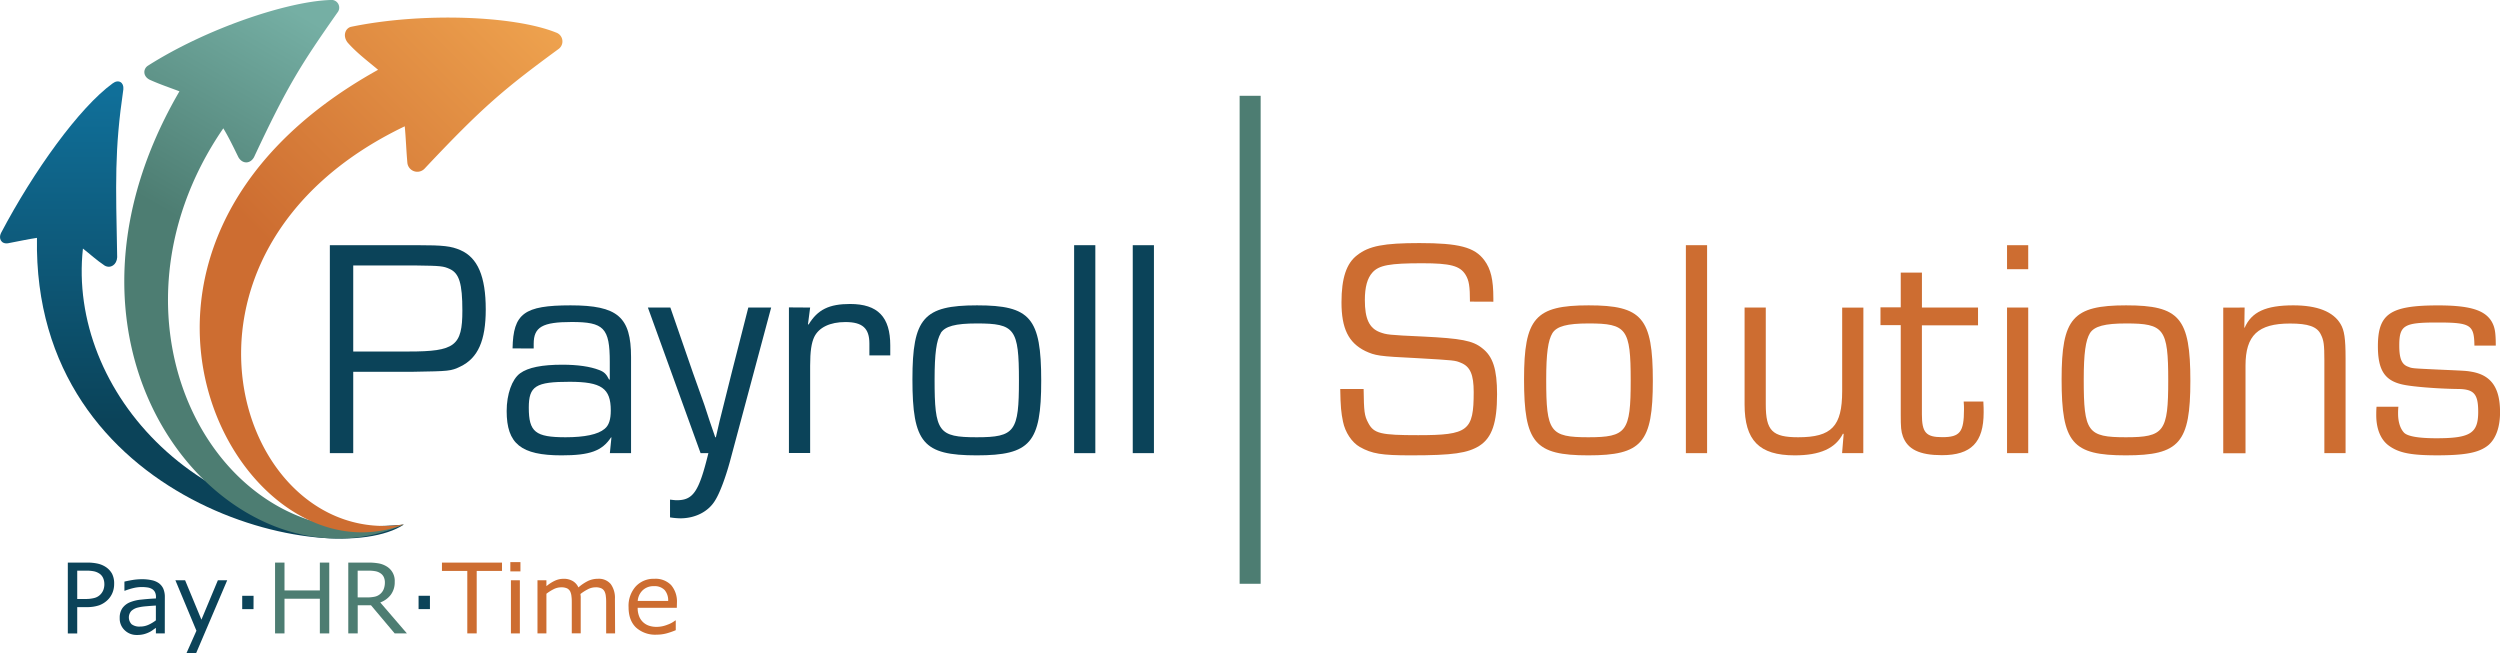 <svg id="ColorText" xmlns="http://www.w3.org/2000/svg" xmlns:xlink="http://www.w3.org/1999/xlink" viewBox="0 0 897.99 234.56"><defs><style>.cls-1{fill:#0b4359;}.cls-2{fill:#cd6d31;}.cls-3{fill:#4d7d72;}.cls-4{fill:url(#linear-gradient);}.cls-5{fill:url(#linear-gradient-2);}.cls-6{fill:url(#linear-gradient-3);}</style><linearGradient id="linear-gradient" x1="72.52" y1="193.4" x2="72.52" y2="11.63" gradientUnits="userSpaceOnUse"><stop offset=".23" stop-color="#0b4359"/><stop offset=".88" stop-color="#106f99"/></linearGradient><linearGradient id="linear-gradient-2" x1="62.49" y1="169.07" x2="169.49" y2="-16.27" gradientUnits="userSpaceOnUse"><stop offset=".37" stop-color="#4d7d72"/><stop offset=".77" stop-color="#75afa4"/></linearGradient><linearGradient id="linear-gradient-3" x1="76.03" y1="158.25" x2="245.38" y2="-11.1" gradientUnits="userSpaceOnUse"><stop offset=".27" stop-color="#cd6d31"/><stop offset=".98" stop-color="#f9b458"/></linearGradient></defs><path class="cls-1" d="M118.48 88.07h31.25c9.63.0 12.32.33 15.68 1.79 6.16 2.69 9.07 9.41 9.07 21.28.0 11.2-2.8 17.47-9.07 20.5-3.47 1.68-4 1.68-16.91 1.9H126.88v29.23h-8.4zm28.34 38.19c16.57.0 19.26-2 19.26-14.67.0-9.75-1.12-13.44-4.59-15-2.24-1-3.14-1.12-12-1.23H126.88v30.91z"/><path class="cls-1" d="M184.11 125.14c.23-12.54 4.15-15.46 20.84-15.46 16.91.0 21.72 4.15 21.72 18.6v34.49h-7.61l.56-5.6-.11-.11c-3.25 4.93-7.62 6.5-17.81 6.5-14.56.0-19.71-4.15-19.71-15.91.0-6.05 1.9-11.42 4.81-13.55S194.75 131 202 131c5.6.0 10.08.68 13.22 1.91 1.79.67 2.58 1.45 3.58 3.47l.23-.11V130c0-12.21-2.13-14.34-13.67-14.34-10.52.0-13.66 1.79-13.66 7.84v1.68zm5.83 21.28c0 8.74 2.35 10.64 13.21 10.64 6.84.0 11.65-1 14-3 1.57-1.24 2.24-3.36 2.24-6.61.0-8-3.36-10.31-14.78-10.31C192.4 137.12 189.94 138.69 189.94 146.42z"/><path class="cls-1" d="M262.18 165.8c-1.57 5.71-3.59 11.2-5.27 13.88-2.35 4-7.05 6.5-12.54 6.5a25.56 25.56.0 01-3.7-.34v-6.38c.9.11 1.91.22 2.35.22 5.94.0 8-2.91 11.43-16.91h-2.8l-18.93-52.3h8.07l8.06 23.29L253 145.41l1.91 5.83 2 5.82h.23l1.34-5.82 1.46-5.83 2.91-11.65 5.94-23.29H277z"/><path class="cls-1" d="M291 110.47l-.78 6 .22.11c3.25-5.38 7.39-7.39 14.9-7.39 10 0 14.44 4.7 14.44 14.89v3.59h-7.5v-4.26c0-5.49-2.46-7.73-8.62-7.73-5.49.0-9.52 1.91-11.2 5.38-1 2.13-1.46 5.15-1.46 10.3v31.36h-7.62v-52.3z"/><path class="cls-1" d="M374 136.79c0 22.29-3.92 26.77-23.18 26.77s-23.08-4.48-23.08-27.33c0-21.95 4-26.55 23.19-26.55S374 114.16 374 136.79zm-36.06-17.14c-1.57 2.58-2.24 7.28-2.24 16.69.0 18.82 1.34 20.72 15.12 20.72S366 155 366 136.68c0-18.6-1.46-20.5-15.12-20.5C343.15 116.18 339.45 117.19 337.89 119.65z"/><path class="cls-1" d="M393.44 162.77h-7.62V88.07h7.62z"/><path class="cls-1" d="M414.49 162.77h-7.61V88.07h7.61z"/><path class="cls-2" d="M528 108.34c0-5.49-.34-7.62-1.57-9.63-2-3.25-5.49-4.15-15.57-4.15-11.65.0-15.57.68-17.92 3.36-1.79 2-2.69 5.16-2.69 9.86.0 6.72 1.57 10.08 5.38 11.54 2.46.89 3 1 15.45 1.56 13.78.68 17.92 1.46 21.28 4.15 3.92 3 5.38 7.61 5.38 16.57.0 10.2-1.79 15.57-6.27 18.48-4.26 2.69-9.52 3.48-24.75 3.48-10.42.0-13.89-.56-18.26-3-2.91-1.68-5.26-5.26-6.05-9.07-.67-3.25-.89-5.38-1-11.76h8.4c.12 8.06.23 9.52 1.68 12.21 2 3.81 4.48 4.37 17.92 4.37 18 0 19.94-1.57 19.94-15.46.0-6.27-1.23-9.18-4.59-10.53-2.13-.89-2.13-.89-15.79-1.68-13.89-.67-14.9-.89-18.6-2.57-6-3-8.51-8.07-8.51-17.48.0-8.73 1.79-14 5.6-16.91 4.26-3.36 9.63-4.37 22.4-4.37 14.11.0 19.83 1.46 23.3 6.16 2.35 3.14 3.25 7 3.25 13.67v1.23z"/><path class="cls-2" d="M593.69 136.79c0 22.29-3.92 26.77-23.18 26.77s-23.08-4.48-23.08-27.33c0-21.95 4-26.55 23.19-26.55S593.69 114.16 593.69 136.79zm-36.06-17.14c-1.57 2.58-2.24 7.28-2.24 16.69.0 18.82 1.34 20.72 15.12 20.72s15.23-2 15.23-20.38c0-18.6-1.46-20.5-15.12-20.5C562.89 116.18 559.19 117.19 557.63 119.65z"/><path class="cls-2" d="M613.18 162.77h-7.62V88.07h7.62z"/><path class="cls-2" d="M669.29 162.77h-7.62l.56-6.83-.22-.22c-2.69 5.37-8.29 7.84-17.36 7.84-12.77.0-18-5.38-18-18.26V110.47h7.61V145.3c0 9.41 2.35 11.76 11.65 11.76 12 0 15.79-3.92 15.79-16.58v-30h7.62z"/><path class="cls-2" d="M710.5 116.85H690.34v32c0 6.5 1.46 8.18 7.28 8.18 6.39.0 7.84-1.79 7.84-10 0-.78.0-1.45-.11-2.8h7.06c.11 1.57.11 3.14.11 3.92.0 10.75-4.48 15.35-15 15.35-8.06.0-12.32-2.13-14-6.72-.67-1.91-.78-3.25-.78-8v-32h-7.28v-6.38h7.28V97.92h7.61v12.55H710.5z"/><path class="cls-2" d="M728.53 96.69h-7.61V88.07h7.61zm0 66.08h-7.61v-52.3h7.61z"/><path class="cls-2" d="M786.77 136.79c0 22.29-3.92 26.77-23.18 26.77s-23.07-4.48-23.07-27.33c0-21.95 4-26.55 23.18-26.55S786.77 114.16 786.77 136.79zm-36.06-17.14c-1.57 2.58-2.24 7.28-2.24 16.69.0 18.82 1.34 20.72 15.12 20.72s15.23-2 15.23-20.38c0-18.6-1.46-20.5-15.12-20.5C756 116.18 752.28 117.19 750.71 119.65z"/><path class="cls-2" d="M806.26 110.47l-.11 7.17.11.11c2.46-5.71 7.62-8.07 17.47-8.07 8.63.0 14.34 2.24 17 6.72 1.34 2.24 1.79 5.16 1.79 12.32v34.05h-7.62V129.4c0-5.6-.22-7.17-1.23-9.19-1.34-2.91-4.59-4-11.09-4-11.53.0-16 4.26-16 15.12v31.47h-8v-52.3z"/><path class="cls-2" d="M888.8 124.13c-.11-7.5-1.34-8.29-13.44-8.29-11.87.0-13.55 1-13.55 8.29.0 4.71.9 6.83 3.25 7.62 1.34.56 1.34.56 10.75 1 10 .44 10 .44 12 .78 7 1.23 10.2 5.71 10.2 14.56.0 5.26-1.46 9.41-4.15 11.76-3.24 2.69-8.06 3.7-18.48 3.7-9.52.0-13.89-.9-17.47-3.59-2.8-2.13-4.37-5.93-4.37-10.86.0-.67.0-1.91.11-3h7.84a23.29 23.29.0 00-.11 2.47c0 3 .79 5.49 2.24 6.94 1.35 1.23 5.16 1.91 11.54 1.91 12.21.0 15-1.8 15-9.52.0-6.5-1.57-8.18-7.51-8.18-7.73-.11-17-.9-20-1.68-6.16-1.46-8.52-5.26-8.52-13.66.0-11.65 4.37-14.68 21.62-14.68 11.42.0 16.8 1.68 19.26 5.83 1.12 2 1.46 3.81 1.46 8.62z"/><rect class="cls-3" x="445.27" y="34.41" width="7.55" height="175.28"/><path class="cls-1" d="M41 209.77a8.26 8.26.0 01-.59 3.13 7.72 7.72.0 01-1.65 2.51 8.64 8.64.0 01-3.11 2 13.3 13.3.0 01-4.53.66H27.74v9.48H24.36V202.08h6.9a17.13 17.13.0 013.88.38A8.75 8.75.0 0138 203.67a6.92 6.92.0 012.25 2.42A7.62 7.62.0 0141 209.77zm-3.52.08a5.29 5.29.0 00-.47-2.29 3.76 3.76.0 00-1.4-1.59 5.79 5.79.0 00-1.87-.76 13 13 0 00-2.66-.23H27.74v10.17H30.6a12.14 12.14.0 003.33-.37A4.64 4.64.0 0036 213.61a4.88 4.88.0 001.13-1.72A6 6 0 0037.49 209.85z"/><path class="cls-1" d="M59.19 227.52H56v-2c-.28.19-.67.46-1.15.81a7.5 7.5.0 01-1.41.83 10 10 0 01-1.85.66 9.81 9.81.0 01-2.44.26 6.08 6.08.0 01-4.37-1.71A5.72 5.72.0 0143 222a6 6 0 01.93-3.51 6.25 6.25.0 012.66-2.12 14.35 14.35.0 014.19-1c1.63-.18 3.37-.32 5.24-.41v-.49a3.81 3.81.0 00-.38-1.82 2.82 2.82.0 00-1.1-1.12A4.46 4.46.0 0052.9 211a14.38 14.38.0 00-2-.14 13.6 13.6.0 00-2.82.33 23.32 23.32.0 00-3.22 1h-.17v-3.27c.63-.17 1.54-.35 2.72-.56a21 21 0 013.5-.31 15.85 15.85.0 013.52.34A6.81 6.81.0 0157 209.44a5.08 5.08.0 011.65 2 7.59 7.59.0 01.56 3.09zm-3.2-4.7v-5.31c-1 .06-2.13.14-3.46.26a18.23 18.23.0 00-3.15.49 5.2 5.2.0 00-2.24 1.22 3.53 3.53.0 00.14 4.75 4.59 4.59.0 003 .83 7.21 7.21.0 003.1-.66A13.09 13.09.0 0056 222.82z"/><path class="cls-1" d="M81.61 208.43 70.47 234.56H67l3.56-8L63 208.43h3.49l5.86 14.15 5.91-14.15z"/><path class="cls-1" d="M91.06 218.79H87V214h4.08z"/><path class="cls-3" d="M118.27 227.52h-3.38V215.06h-12.7v12.46H98.8V202.08h3.39v10h12.7v-10h3.38z"/><path class="cls-3" d="M146.16 227.52h-4.39l-8.51-10.11h-4.77v10.11H125.1V202.08h7.13a20.65 20.65.0 013.85.3 8.27 8.27.0 012.77 1.06 6 6 0 012.93 5.56 7.48 7.48.0 01-1.38 4.6 8.39 8.39.0 01-3.81 2.8zm-7.91-18.28a4.57 4.57.0 00-.39-1.94 3.33 3.33.0 00-1.27-1.43 4.67 4.67.0 00-1.74-.69 12.75 12.75.0 00-2.38-.2h-4v9.61h3.42a12.8 12.8.0 002.8-.28 4.41 4.41.0 002-1.06 4.34 4.34.0 001.14-1.65A6.6 6.6.0 00138.25 209.24z"/><path class="cls-1" d="M154.43 218.79h-4.08V214h4.08z"/><path class="cls-2" d="M180.32 205.08h-9.09v22.44h-3.38V205.08h-9.1v-3h21.57z"/><path class="cls-2" d="M186.94 205.24h-3.63v-3.33h3.63zm-.21 22.28h-3.21V208.43h3.21z"/><path class="cls-2" d="M220.94 227.52h-3.21V216.65c0-.82.0-1.61-.11-2.37a5 5 0 00-.47-1.83 2.58 2.58.0 00-1.13-1.11 4.75 4.75.0 00-2.12-.38 6 6 0 00-2.7.68 16.23 16.23.0 00-2.7 1.72c0 .26.07.56.09.91s0 .69.0 1v12.21h-3.21V216.65c0-.84.0-1.64-.11-2.4a5.17 5.17.0 00-.47-1.82 2.56 2.56.0 00-1.13-1.1 5 5 0 00-2.12-.37 6 6 0 00-2.64.65 16.67 16.67.0 00-2.64 1.66v14.25h-3.21V208.43h3.21v2.12a13.73 13.73.0 013-1.94 7.4 7.4.0 013.19-.71 6.22 6.22.0 013.3.83 5 5 0 012 2.27 15.93 15.93.0 013.55-2.37 8.36 8.36.0 013.44-.73 5.54 5.54.0 014.64 1.91 8.4 8.4.0 011.49 5.32z"/><path class="cls-2" d="M243.11 218.31H229.05a8 8 0 00.53 3.07 5.6 5.6.0 001.45 2.14 5.78 5.78.0 002.11 1.24 8.48 8.48.0 002.69.41 10.57 10.57.0 003.92-.78 9.69 9.69.0 002.81-1.53h.17v3.5a25.92 25.92.0 01-3.31 1.15 13.78 13.78.0 01-3.56.46 10.24 10.24.0 01-7.41-2.57c-1.78-1.72-2.67-4.15-2.67-7.31a10.45 10.45.0 012.56-7.43 8.72 8.72.0 016.72-2.76 7.75 7.75.0 016 2.26 9.09 9.09.0 012.09 6.41zM240 215.85a5.66 5.66.0 00-1.27-3.91 4.92 4.92.0 00-3.82-1.39 5.59 5.59.0 00-4.11 1.52 5.9 5.9.0 00-1.73 3.78z"/><path class="cls-4" d="M29.79 89.28c2.44 1.89 4.83 4.13 7.82 6.13 2.09 1.17 4.34-.32 4.48-3-.5-26.8-1-38.28 2.22-60.35.25-2.48-1.76-3.68-3.83-2.12-12 8.7-28.4 31.5-40.13 53.79-.91 1.82.0 4 2.48 3.66 3.79-.72 7.28-1.48 10.45-1.95-1.75 95.83 105.83 120 131.77 103C72.19 195.1 24.17 140.36 29.79 89.28z"/><path class="cls-5" d="M80.21 46.09c1.88 3.09 3.52 6.49 5.43 10.39 1.42 2.45 4.2 2.48 5.59.0 12-25.63 16.83-33.22 30-52A2.77 2.77.0 00118.66.0C103.39.5 74.37 10.09 53.1 23.62c-1.69 1.13-1.84 3.72.62 5 3.62 1.65 7.35 2.89 10.74 4.18C7.85 130 84.45 215.43 145.05 188.37 79 202.61 31.81 116.62 80.21 46.09z"/><path class="cls-6" d="M199.76 11.7c-15-6.07-48.12-7.36-73.67-2.07-2 .48-3.13 3.18-1.22 5.66 3.33 3.79 7.44 6.81 10.93 9.78-116.23 64.57-50.15 186.28 9.25 163.3-59.7 9.1-94.39-97.59.33-143 .4 4.06.52 8.34.94 13.06a3.59 3.59.0 006.14 2.19C173.35 38.41 181 32 200.66 17.58A3.36 3.36.0 00199.76 11.7z"/></svg>